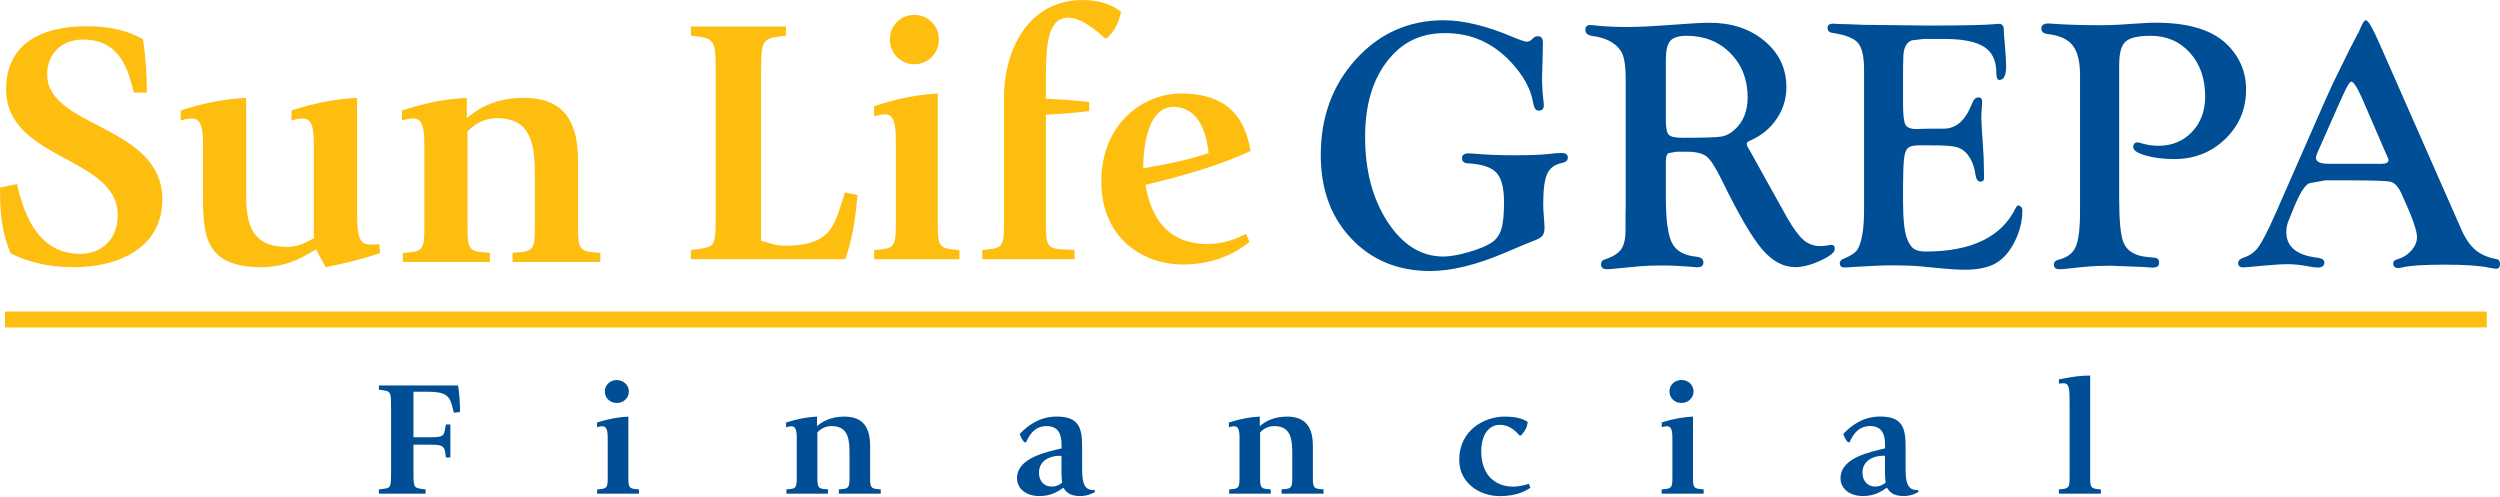 <svg width="720" height="143" viewBox="0 0 720 143" fill="none" xmlns="http://www.w3.org/2000/svg">
<g clip-path="url(#clip0_1833_667)">
<path d="M716.18 89.72H1.45V94.31H716.18V89.72Z" fill="#FEBE10"/>
<path d="M415.84 5.84C421.57 5.84 428.28 7.49 435.97 10.77C437.92 11.58 439.17 12 439.71 12C440.2 12 440.63 11.83 441.01 11.5L441.57 10.98C441.9 10.65 442.32 10.46 442.8 10.43C443.84 10.39 444.35 11 444.35 12.25L444.3 15.81L444.09 22.79L444.25 26.46C444.32 27.36 444.43 28.35 444.56 29.4C444.6 29.82 444.62 30.11 444.62 30.32C444.62 31.42 444.09 31.92 443.02 31.85C442.3 31.81 441.82 31.1 441.58 29.71C440.89 25.65 438.72 21.67 435.04 17.76C429.86 12.27 423.6 9.53 416.26 9.53C408.92 9.53 403.66 12.26 399.46 17.69C395.26 23.13 393.15 30.39 393.15 39.44C393.15 49.13 395.31 57.3 399.65 63.94C403.99 70.56 409.33 73.88 415.67 73.88C417.57 73.88 419.96 73.46 422.87 72.63C425.79 71.81 428 70.89 429.51 69.92C430.88 69.04 431.83 67.75 432.37 66.05C432.9 64.36 433.16 61.74 433.16 58.18C433.16 54.11 432.42 51.28 430.95 49.72C429.48 48.14 426.72 47.25 422.67 47.04C421.6 46.97 421.07 46.49 421.07 45.56C421.07 44.63 421.69 44.17 422.92 44.17C423.3 44.17 423.9 44.2 424.73 44.27C428.08 44.57 431.9 44.72 436.15 44.72C440.4 44.72 443.77 44.6 445.83 44.37C447.38 44.16 448.66 44.06 449.7 44.06C450.93 44.06 451.54 44.51 451.54 45.4C451.54 46.22 450.93 46.74 449.7 46.98C447.69 47.38 446.33 48.44 445.57 50.12C444.81 51.82 444.45 54.69 444.45 58.72C444.45 59.97 444.5 61.1 444.61 62.07C444.75 63.77 444.82 64.95 444.82 65.63C444.82 66.69 444.59 67.46 444.17 67.96C443.73 68.45 442.87 68.93 441.57 69.4C440.78 69.68 438.05 70.81 433.38 72.81C425.18 76.3 418.03 78.05 411.93 78.05C402.65 78.05 395.08 74.94 389.2 68.74C383.31 62.52 380.38 54.51 380.38 44.66C380.38 33.66 383.77 24.46 390.57 17C397.37 9.55 405.79 5.83 415.84 5.83V5.84ZM479.77 56.88C479.77 63.33 480.36 67.69 481.54 69.98C482.71 72.27 485.03 73.58 488.47 73.92C489.88 74.06 490.58 74.6 490.58 75.55C490.58 76.5 490.02 76.97 488.86 76.97C488.5 76.97 487.82 76.92 486.8 76.81C483.92 76.59 481.14 76.46 478.46 76.46C476.21 76.46 474.22 76.53 472.47 76.67L468.25 77.07L464.89 77.38C463.94 77.49 463.29 77.54 462.91 77.54C461.71 77.54 461.1 77.07 461.1 76.15C461.1 75.4 461.44 74.93 462.12 74.73C464.38 74.02 465.97 73.06 466.84 71.87C467.72 70.65 468.15 68.81 468.15 66.35V61.5L468.2 59.52V22.69C468.2 18.61 467.7 15.88 466.69 14.49C465.04 12.21 462.36 10.84 458.64 10.37C457.27 10.16 456.58 9.59 456.58 8.63C456.58 7.67 457.04 7.21 457.99 7.21C458.37 7.21 458.97 7.26 459.81 7.37C462.39 7.63 465.22 7.77 468.31 7.77C471.69 7.77 475.8 7.58 480.62 7.21C486.29 6.78 490.2 6.55 492.35 6.55C498.72 6.55 504.01 8.3 508.2 11.81C512.39 15.32 514.48 19.75 514.48 25.07C514.48 28.42 513.55 31.48 511.68 34.23C509.83 36.99 507.27 39.08 504.02 40.5C503.35 40.76 503.02 41.11 503.06 41.51C503.1 41.86 503.26 42.26 503.56 42.75C503.87 43.22 504.31 44.02 504.93 45.13L509.39 53.17L514.58 62.48C516.37 65.64 517.95 67.81 519.34 69.05C520.73 70.27 522.36 70.87 524.25 70.87C525.02 70.87 525.74 70.8 526.41 70.66C526.81 70.57 527.18 70.52 527.51 70.52C528.11 70.52 528.42 70.9 528.42 71.69C528.42 72.68 527.05 73.79 524.32 75.04C521.59 76.31 519.15 76.93 517.04 76.93C513.59 76.93 510.39 75.21 507.49 71.79C504.57 68.37 500.78 61.89 496.12 52.35C494.3 48.58 492.82 46.2 491.64 45.19C490.48 44.2 488.57 43.7 485.91 43.7H482.8L480.53 44.1C480.03 44.38 479.77 45.19 479.77 46.55V56.89V56.88ZM479.77 17.09V34.69C479.77 36.86 480.05 38.23 480.6 38.81C481.17 39.38 482.47 39.68 484.55 39.68C490.52 39.68 494.22 39.58 495.64 39.35C497.07 39.13 498.41 38.45 499.64 37.28C502.1 35.04 503.32 31.96 503.32 28.02C503.32 22.9 501.67 18.67 498.36 15.32C495.06 11.98 490.85 10.31 485.77 10.31C483.49 10.31 481.92 10.8 481.06 11.75C480.2 12.72 479.77 14.5 479.77 17.08V17.09ZM548.1 18.84L548.15 16.76C548.15 13.88 548.99 12.17 550.64 11.62L553.96 11.22H559.93C565.2 11.22 569.03 11.97 571.39 13.48C573.75 14.99 574.93 17.44 574.93 20.8C574.93 22.33 575.25 23.07 575.87 23.04C577.14 22.97 577.77 21.65 577.77 19.08C577.77 17.78 577.64 15.66 577.39 12.72C577.19 10.72 577.09 9.33 577.09 8.55C577.09 7.42 576.62 6.86 575.67 6.86C575.47 6.86 575.25 6.88 574.99 6.91C572.52 7.2 565.94 7.36 555.28 7.36L536.76 7.15L531.82 6.96C530.82 6.96 530.02 6.94 529.43 6.91C528.68 6.84 528.18 6.81 527.96 6.81C526.88 6.81 526.34 7.21 526.34 7.99C526.34 8.84 526.78 9.33 527.66 9.47C531.41 10.01 533.88 10.96 535.07 12.32C536.25 13.67 536.85 16.25 536.85 20.05V60.39C536.85 63.48 536.67 65.91 536.31 67.72C535.91 69.86 535.39 71.33 534.73 72.17C534.04 73 532.8 73.78 530.92 74.53C530.19 74.84 529.82 75.29 529.85 75.9C529.92 76.65 530.33 77.03 531.12 77.03C531.7 77.03 532.67 76.98 534.01 76.87C538.86 76.57 542.48 76.42 544.85 76.42C548.41 76.42 551.23 76.52 553.31 76.73L558.98 77.28C561.52 77.54 563.84 77.68 565.92 77.68C569.48 77.68 572.33 77.11 574.48 75.98C576.62 74.84 578.42 72.94 579.85 70.3C581.57 67.17 582.44 63.96 582.44 60.62C582.44 60.19 582.31 59.82 582.02 59.53C581.75 59.23 581.45 59.13 581.12 59.2C580.95 59.24 580.77 59.46 580.54 59.86C576.47 68.25 567.81 72.44 554.59 72.44C553.02 72.44 551.87 72.16 551.12 71.62C550.37 71.08 549.72 70.04 549.15 68.53C548.43 66.41 548.08 62.97 548.08 58.19V53.61C548.08 49.96 548.18 47.27 548.38 45.58C548.56 44.09 548.95 43.1 549.51 42.59C550.09 42.11 551.15 41.86 552.72 41.86H556.04C559.39 41.86 561.68 41.98 562.9 42.23C564.14 42.45 565.17 42.98 566.01 43.79C567.54 45.28 568.53 47.47 568.95 50.37C569.15 51.72 569.65 52.37 570.47 52.3C570.87 52.26 571.12 52.14 571.26 51.93C571.36 51.77 571.41 51.44 571.41 50.97L571.36 48.37C571.36 46.44 571.26 44.16 571.06 41.54C570.78 37.53 570.62 34.99 570.62 33.9C570.62 33.29 570.65 32.54 570.72 31.66C570.82 30.44 570.87 29.7 570.87 29.42C570.87 28.46 570.52 28.01 569.8 28.05C569.12 28.09 568.63 28.42 568.33 29.02L567.21 31.5C565.44 35.2 562.96 37.06 559.72 37.06H555.56L553.41 37.11L551.94 37.16C550.25 37.16 549.18 36.73 548.75 35.89C548.3 35.04 548.08 33.04 548.08 29.88V18.83L548.1 18.84ZM610.32 18.41V57.01C610.32 63.46 610.72 67.71 611.54 69.78C612.53 72.26 614.81 73.67 618.38 74L620.49 74.21C621.38 74.28 621.82 74.76 621.82 75.69C621.82 76.62 621.2 77.08 619.96 77.08C619.66 77.08 619.19 77.05 618.54 76.98C617.48 76.88 616.41 76.82 615.29 76.82L607.68 76.52L605.77 76.57C603.44 76.57 600.27 76.81 596.24 77.28C594.93 77.45 593.91 77.54 593.16 77.54C592.1 77.54 591.56 77.12 591.53 76.31C591.5 75.53 591.9 75.04 592.76 74.83C595.29 74.22 596.96 72.99 597.79 71.11C598.63 69.25 599.05 65.81 599.05 60.79V21.61C599.05 17.72 598.34 14.87 596.92 13.06C595.49 11.27 593.1 10.18 589.71 9.81C588.5 9.64 587.9 9.11 587.9 8.23C587.9 7.24 588.6 6.75 590.01 6.75C590.36 6.75 591.14 6.8 592.32 6.91C595.92 7.14 600.1 7.26 604.84 7.26C607.1 7.26 608.96 7.21 610.44 7.1L615.88 6.75C617.72 6.61 619.38 6.54 620.89 6.54C630.16 6.54 636.91 8.56 641.17 12.6C644.97 16.21 646.87 20.63 646.87 25.82C646.87 31.41 644.87 36.16 640.89 40.01C636.89 43.88 632.01 45.81 626.21 45.81C623.06 45.81 620.31 45.46 617.93 44.78C615.57 44.1 614.38 43.3 614.38 42.38C614.38 41.46 614.79 41.01 615.61 41.01C615.81 41.01 616.08 41.06 616.4 41.17C618.19 41.71 619.93 41.99 621.61 41.99C625.53 41.99 628.77 40.65 631.29 38C633.82 35.34 635.09 31.94 635.09 27.8C635.09 22.64 633.63 18.44 630.7 15.19C627.77 11.94 623.99 10.31 619.37 10.31C615.8 10.31 613.4 10.87 612.18 11.96C610.96 13.07 610.34 15.21 610.34 18.41H610.32ZM685.41 12.8L684.18 10.11C682.84 7.26 681.9 5.84 681.35 5.84C680.96 5.84 680.51 6.48 679.96 7.75C679.42 9.04 679.13 9.68 679.13 9.68V9.52C679.13 9.52 678.31 11.12 676.65 14.3L671.87 24.03C671.43 24.97 670.64 26.72 669.5 29.26L655.44 61.31C653.25 66.26 651.59 69.51 650.49 71.06C649.37 72.61 647.89 73.66 646.03 74.24C645.06 74.59 644.59 75.09 644.59 75.77C644.59 76.59 645.06 77 646.03 77C646.68 77 648.35 76.86 651.02 76.58C654.64 76.25 657.24 76.08 658.86 76.08C660.65 76.08 662.67 76.3 664.94 76.74C666.06 76.95 666.94 77.05 667.56 77.05C668.74 77.05 669.35 76.6 669.42 75.71C669.46 74.89 668.82 74.41 667.52 74.23C661.48 73.55 658.45 71.09 658.45 66.81C658.45 65.65 658.7 64.52 659.17 63.4L660.77 59.47C662.37 55.58 663.81 53.34 665.09 52.76L669.71 51.94H676.7C683.5 51.94 687.45 52.08 688.56 52.37C689.68 52.65 690.71 53.78 691.62 55.76C694.61 62.21 696.1 66.37 696.1 68.27C696.1 69.63 695.55 70.91 694.48 72.15C693.39 73.37 692.02 74.22 690.39 74.69C689.63 74.93 689.25 75.28 689.25 75.77C689.25 76.73 689.72 77.19 690.69 77.19C691.07 77.19 691.52 77.12 692.02 76.98C694.15 76.48 698.17 76.22 704.07 76.22C709.97 76.22 714.21 76.51 716.84 77.09C717.7 77.25 718.35 77.35 718.81 77.39C719.6 77.43 719.99 76.97 719.99 76.05C719.99 75.2 719.68 74.73 719.06 74.63C716.56 74.2 714.51 73.31 712.93 71.99C711.37 70.67 709.98 68.65 708.82 65.98L685.4 12.8H685.41ZM687.36 44.68L687.62 45.24C687.8 45.64 687.89 45.93 687.89 46.09C687.89 46.8 687.24 47.17 685.92 47.17H670.7C668.22 47.17 666.99 46.6 666.99 45.43C666.99 45.07 667.11 44.63 667.36 44.11L667.92 42.84L673.93 29.25L674.91 27.11C676 24.71 676.75 23.5 677.18 23.5C677.86 23.5 679.01 25.38 680.62 29.09L687.35 44.67L687.36 44.68Z" fill="#004E95"/>
<path fill-rule="evenodd" clip-rule="evenodd" d="M38.56 26.67C37.22 21.54 35.25 11.39 23.95 11.39C18.03 11.39 13.59 15.21 13.59 21.44C13.59 36.92 46.75 35.9 46.75 57.44C46.75 71.7 33.69 76.95 21.25 76.95C12.23 76.95 6.33 74.63 3.02 72.92C0.53 66.59 0.01 62.05 0.01 54.02L4.89 53.01C6.34 59.04 9.76 73.11 23.02 73.11C29.55 73.11 33.91 68.7 33.91 61.95C33.9 44.96 1.76 46.26 1.76 25.66C1.76 12.9 11.51 7.56 24.88 7.56C32.65 7.56 37.32 9.17 41.15 11.28C41.98 16.2 42.3 21.53 42.3 26.66H38.56V26.67ZM91.01 71.81C87.91 73.62 83.03 76.95 75.26 76.95C59.2 76.95 58.47 67.89 58.47 56.73V42.16C58.47 38.64 58.47 34.12 55.36 34.12C53.8 34.12 52.46 34.62 52.05 34.72V31.81C59.81 29.3 65.52 28.49 70.9 28.19V56.44C70.9 64.39 72.47 71.12 82.62 71.12C86.56 71.12 88.94 69.3 90.39 68.61V42.16C90.39 38.64 90.39 34.12 87.28 34.12C85.73 34.12 84.37 34.62 83.96 34.72V31.81C91.73 29.3 97.43 28.49 102.83 28.19V58.25C102.83 66.5 102.83 70.41 106.35 70.41C106.97 70.41 108.22 70.51 109.26 70.31L109.46 72.92C104.69 74.53 98.99 75.94 93.8 76.95L91.01 71.81ZM122.2 42.15C122.2 38.63 122.2 34.11 119.1 34.11C117.54 34.11 116.2 34.61 115.78 34.71V31.8C123.55 29.29 129.05 28.48 134.44 28.18V34.02C137.04 31.8 142.01 28.18 150.82 28.18C160.15 28.18 166.47 32.5 166.47 46.08V65.88C166.47 71.21 166.99 72.32 170.72 72.63L172.9 72.83V75.44H147.61V72.83L149.79 72.63C153.52 72.32 154.04 71.21 154.04 65.88V51.61C154.04 43.67 154.04 34.03 143.26 34.03C139.01 34.03 136.31 36.13 134.65 37.84V65.88C134.65 71.21 135.17 72.32 138.9 72.63L141.08 72.83V75.44H116.01V72.83L118.18 72.63C121.71 72.32 122.22 71.21 122.22 65.88V42.16L122.2 42.15ZM329.24 48.46C329.24 46.63 329.24 30.78 338 30.78C344.34 30.78 347.37 36.78 348.07 44.09C341.93 46.12 335.59 47.43 329.24 48.46ZM289.13 28.12C289.24 14.12 296.2 0.01 311.88 0.01C317.22 0.01 320.64 1.65 322.86 3.38C322.16 6.52 321.36 8.45 318.83 10.98H318.13C316.23 9.16 311.58 5.09 307.66 5.09C301.63 5.09 301.22 13.31 301.22 22.66V28.45C304.23 28.56 310.38 28.96 313.7 29.37V32.01C309.37 32.52 305.44 32.82 301.22 33.02V65C301.22 70.38 301.72 71.5 305.44 71.8L309.47 72.01V74.65H282.89V72.01L284.91 71.8C288.64 71.39 289.14 70.38 289.14 65V28.11L289.13 28.12ZM358.87 67.34C357.46 68.06 353.24 70.28 347.79 70.28C334 70.28 330.98 59.32 329.87 53.23C340.34 50.79 351.51 47.55 360.18 43.49C359.07 37.59 356.46 26.93 340.24 26.93C328.76 26.93 317.18 36.07 317.18 52.22C317.18 68.37 328.86 76.18 340.74 76.18C350.91 76.18 357.25 71.81 359.87 69.67L358.86 67.34H358.87ZM251.75 72.02L253.87 71.81C257.49 71.4 258 70.39 258 65.01V41.04C258 37.5 258 32.93 254.97 32.93C253.47 32.93 252.15 33.44 251.75 33.54V30.6C259.31 28.06 264.84 27.25 270.08 26.94V65.02C270.08 70.4 270.58 71.41 274.2 71.82L276.32 72.03V74.67H251.75V72.03V72.02ZM256.28 11.29C256.28 7.44 259.31 4.29 263.33 4.29C267.35 4.29 270.38 7.44 270.38 11.29C270.38 15.56 267.16 18.5 263.33 18.5C259.5 18.5 256.28 15.45 256.28 11.29ZM198.97 72.02L201.39 71.71C206.13 70.79 206.13 71.19 206.13 59.63V22.35C206.13 12.51 206.13 11.27 201.39 10.57L198.97 10.27V7.62H226.36V10.27L223.94 10.57C219.2 11.27 219.2 12.51 219.2 22.35V69.35C222.22 70.07 223.01 70.77 226.13 70.77C240.32 70.77 240.43 63.87 243.35 55.43L246.97 56.15C246.36 62.75 245.67 68.13 243.46 74.63H198.97V71.99V72.02Z" fill="#FEBE10"/>
<path fill-rule="evenodd" clip-rule="evenodd" d="M109.12 140.95L110.25 140.81C112.63 140.53 112.63 140.43 112.63 135.24V117.95C112.63 112.99 112.63 112.76 110.31 112.38L109.12 112.24V111.02H131.93C132.33 113.43 132.48 116.17 132.48 118.67L130.7 118.86C129.66 114.42 129.41 112.82 122.98 112.82H119.07V125.94H122.93C126.79 125.94 127.78 125.94 128.12 123.91L128.42 122.25H129.71V131.75H128.42L128.17 129.95C127.77 128.06 126.54 128.06 122.98 128.06H119.07V135.24C119.07 140.29 119.07 140.43 121.44 140.81L122.58 140.95V142.18H109.13V140.95H109.12ZM171.96 140.95L173 140.86C174.78 140.67 175.02 140.19 175.02 137.69V126.54C175.02 124.89 175.02 122.77 173.54 122.77C172.8 122.77 172.15 123 171.96 123.05V121.68C175.67 120.5 178.39 120.12 180.97 119.98V137.69C180.97 140.19 181.22 140.67 183 140.86L184.04 140.95V142.18H171.97V140.95H171.96ZM174.19 112.71C174.19 110.92 175.67 109.45 177.65 109.45C179.53 109.45 181.11 110.92 181.11 112.71C181.11 114.69 179.52 116.06 177.65 116.06C175.67 116.06 174.19 114.64 174.19 112.71ZM229.47 126.54C229.47 124.89 229.47 122.77 227.98 122.77C227.24 122.77 226.6 123 226.4 123.05V121.68C230.11 120.5 232.73 120.12 235.3 119.98V122.72C236.54 121.68 238.91 119.98 243.12 119.98C247.57 119.98 250.59 122.01 250.59 128.38V137.68C250.59 140.18 250.84 140.7 252.62 140.85L253.66 140.94V142.17H241.59V140.94L242.63 140.85C244.41 140.7 244.66 140.18 244.66 137.68V130.98C244.66 127.25 244.66 122.71 239.51 122.71C237.48 122.71 236.2 123.7 235.41 124.51V137.68C235.41 140.18 235.65 140.7 237.43 140.85L238.47 140.94V142.17H226.49V140.94L227.53 140.85C229.22 140.7 229.46 140.18 229.46 137.68V126.53L229.47 126.54ZM305.71 136.46C305.71 137.36 305.85 138.54 305.9 139.01C305.5 139.29 304.56 140.14 302.88 140.14C300.65 140.14 299.22 138.44 299.22 136.17C299.22 132.67 302.34 131.26 305.16 131.26C305.36 131.26 305.5 131.31 305.71 131.31V136.45V136.46ZM315.21 141.09C315.06 141.13 314.96 141.13 314.81 141.13C311.65 141.13 311.65 137.64 311.65 134.24V128.43C311.65 123.04 310.56 119.97 304.32 119.97C299.32 119.97 295.91 122.66 293.68 124.97C294.08 126.11 294.32 126.49 295.02 127.38H295.52C296.16 125.96 297.59 122.71 301.41 122.71C304.92 122.71 305.72 125.21 305.72 128V129.13C301.61 130.16 292.9 131.77 292.9 137.73C292.9 140.75 295.53 142.87 299.38 142.87C302.85 142.87 304.87 141.41 306.26 140.46C307.05 141.64 307.94 142.87 311.11 142.87C313.29 142.87 314.72 142.02 315.36 141.69L315.22 141.08L315.21 141.09ZM356.99 126.54C356.99 124.89 356.99 122.77 355.51 122.77C354.76 122.77 354.12 123 353.92 123.05V121.68C357.63 120.5 360.25 120.12 362.82 119.98V122.72C364.06 121.68 366.43 119.98 370.64 119.98C375.09 119.98 378.11 122.01 378.11 128.38V137.68C378.11 140.18 378.36 140.7 380.14 140.85L381.18 140.94V142.17H369.1V140.94L370.14 140.85C371.92 140.7 372.17 140.18 372.17 137.68V130.98C372.17 127.25 372.17 122.71 367.02 122.71C364.99 122.71 363.71 123.7 362.91 124.51V137.68C362.91 140.18 363.16 140.7 364.94 140.85L365.98 140.94V142.17H354.01V140.94L355.05 140.85C356.73 140.7 356.98 140.18 356.98 137.68V126.53L356.99 126.54ZM440.75 140.47C439.16 141.56 436.6 142.88 431.84 142.88C426.45 142.88 420.26 139.34 420.26 132.45C420.26 123.71 427.73 119.98 433.28 119.98C436.78 119.98 438.72 120.64 440.01 121.54C439.76 123.1 439.31 124 438.08 125.41H437.64C436.56 124.23 434.82 122.35 431.95 122.35C428.78 122.35 426.6 125.22 426.6 129.99C426.6 137.03 430.86 140.15 435.8 140.15C437.53 140.15 439.61 139.58 440.31 139.34L440.75 140.48V140.47ZM478.58 140.94L479.62 140.85C481.4 140.66 481.65 140.18 481.65 137.68V126.53C481.65 124.88 481.65 122.76 480.17 122.76C479.43 122.76 478.79 122.99 478.58 123.04V121.67C482.29 120.49 485.02 120.11 487.59 119.97V137.68C487.59 140.18 487.84 140.66 489.61 140.85L490.65 140.94V142.17H478.57V140.94H478.58ZM480.81 112.7C480.81 110.91 482.29 109.44 484.27 109.44C486.25 109.44 487.74 110.91 487.74 112.7C487.74 114.68 486.15 116.05 484.27 116.05C482.29 116.05 480.81 114.63 480.81 112.7ZM542.88 136.45C542.88 137.35 543.02 138.53 543.07 139C542.68 139.28 541.73 140.13 540.05 140.13C537.83 140.13 536.39 138.43 536.39 136.16C536.39 132.66 539.5 131.25 542.33 131.25C542.52 131.25 542.68 131.3 542.87 131.3V136.44L542.88 136.45ZM552.38 141.08C552.24 141.12 552.13 141.12 551.98 141.12C548.81 141.12 548.81 137.63 548.81 134.23V128.42C548.81 123.03 547.72 119.96 541.49 119.96C536.49 119.96 533.08 122.65 530.86 124.96C531.25 126.1 531.5 126.48 532.19 127.37H532.69C533.33 125.95 534.77 122.7 538.58 122.7C542.09 122.7 542.89 125.2 542.89 127.99V129.12C538.78 130.15 530.07 131.76 530.07 137.72C530.07 140.74 532.69 142.86 536.55 142.86C540.01 142.86 542.04 141.4 543.43 140.45C544.23 141.63 545.12 142.86 548.28 142.86C550.45 142.86 551.89 142.01 552.53 141.68L552.38 141.07V141.08ZM592.97 140.93L594.01 140.84C595.79 140.65 596.04 140.17 596.04 137.67V116.38C596.04 112.22 596.04 110.38 594.35 110.38C593.76 110.38 593.16 110.48 592.97 110.48V109.25C597.07 108.46 599.3 108.16 601.97 108.16V137.68C601.97 140.18 602.22 140.66 604 140.85L605.04 140.94V142.17H592.96V140.94L592.97 140.93Z" fill="#004E95"/>
</g>
<defs>
<clipPath id="clip0_1833_667">
<rect width="720" height="142.89" fill="white"/>
</clipPath>
</defs>
</svg>
